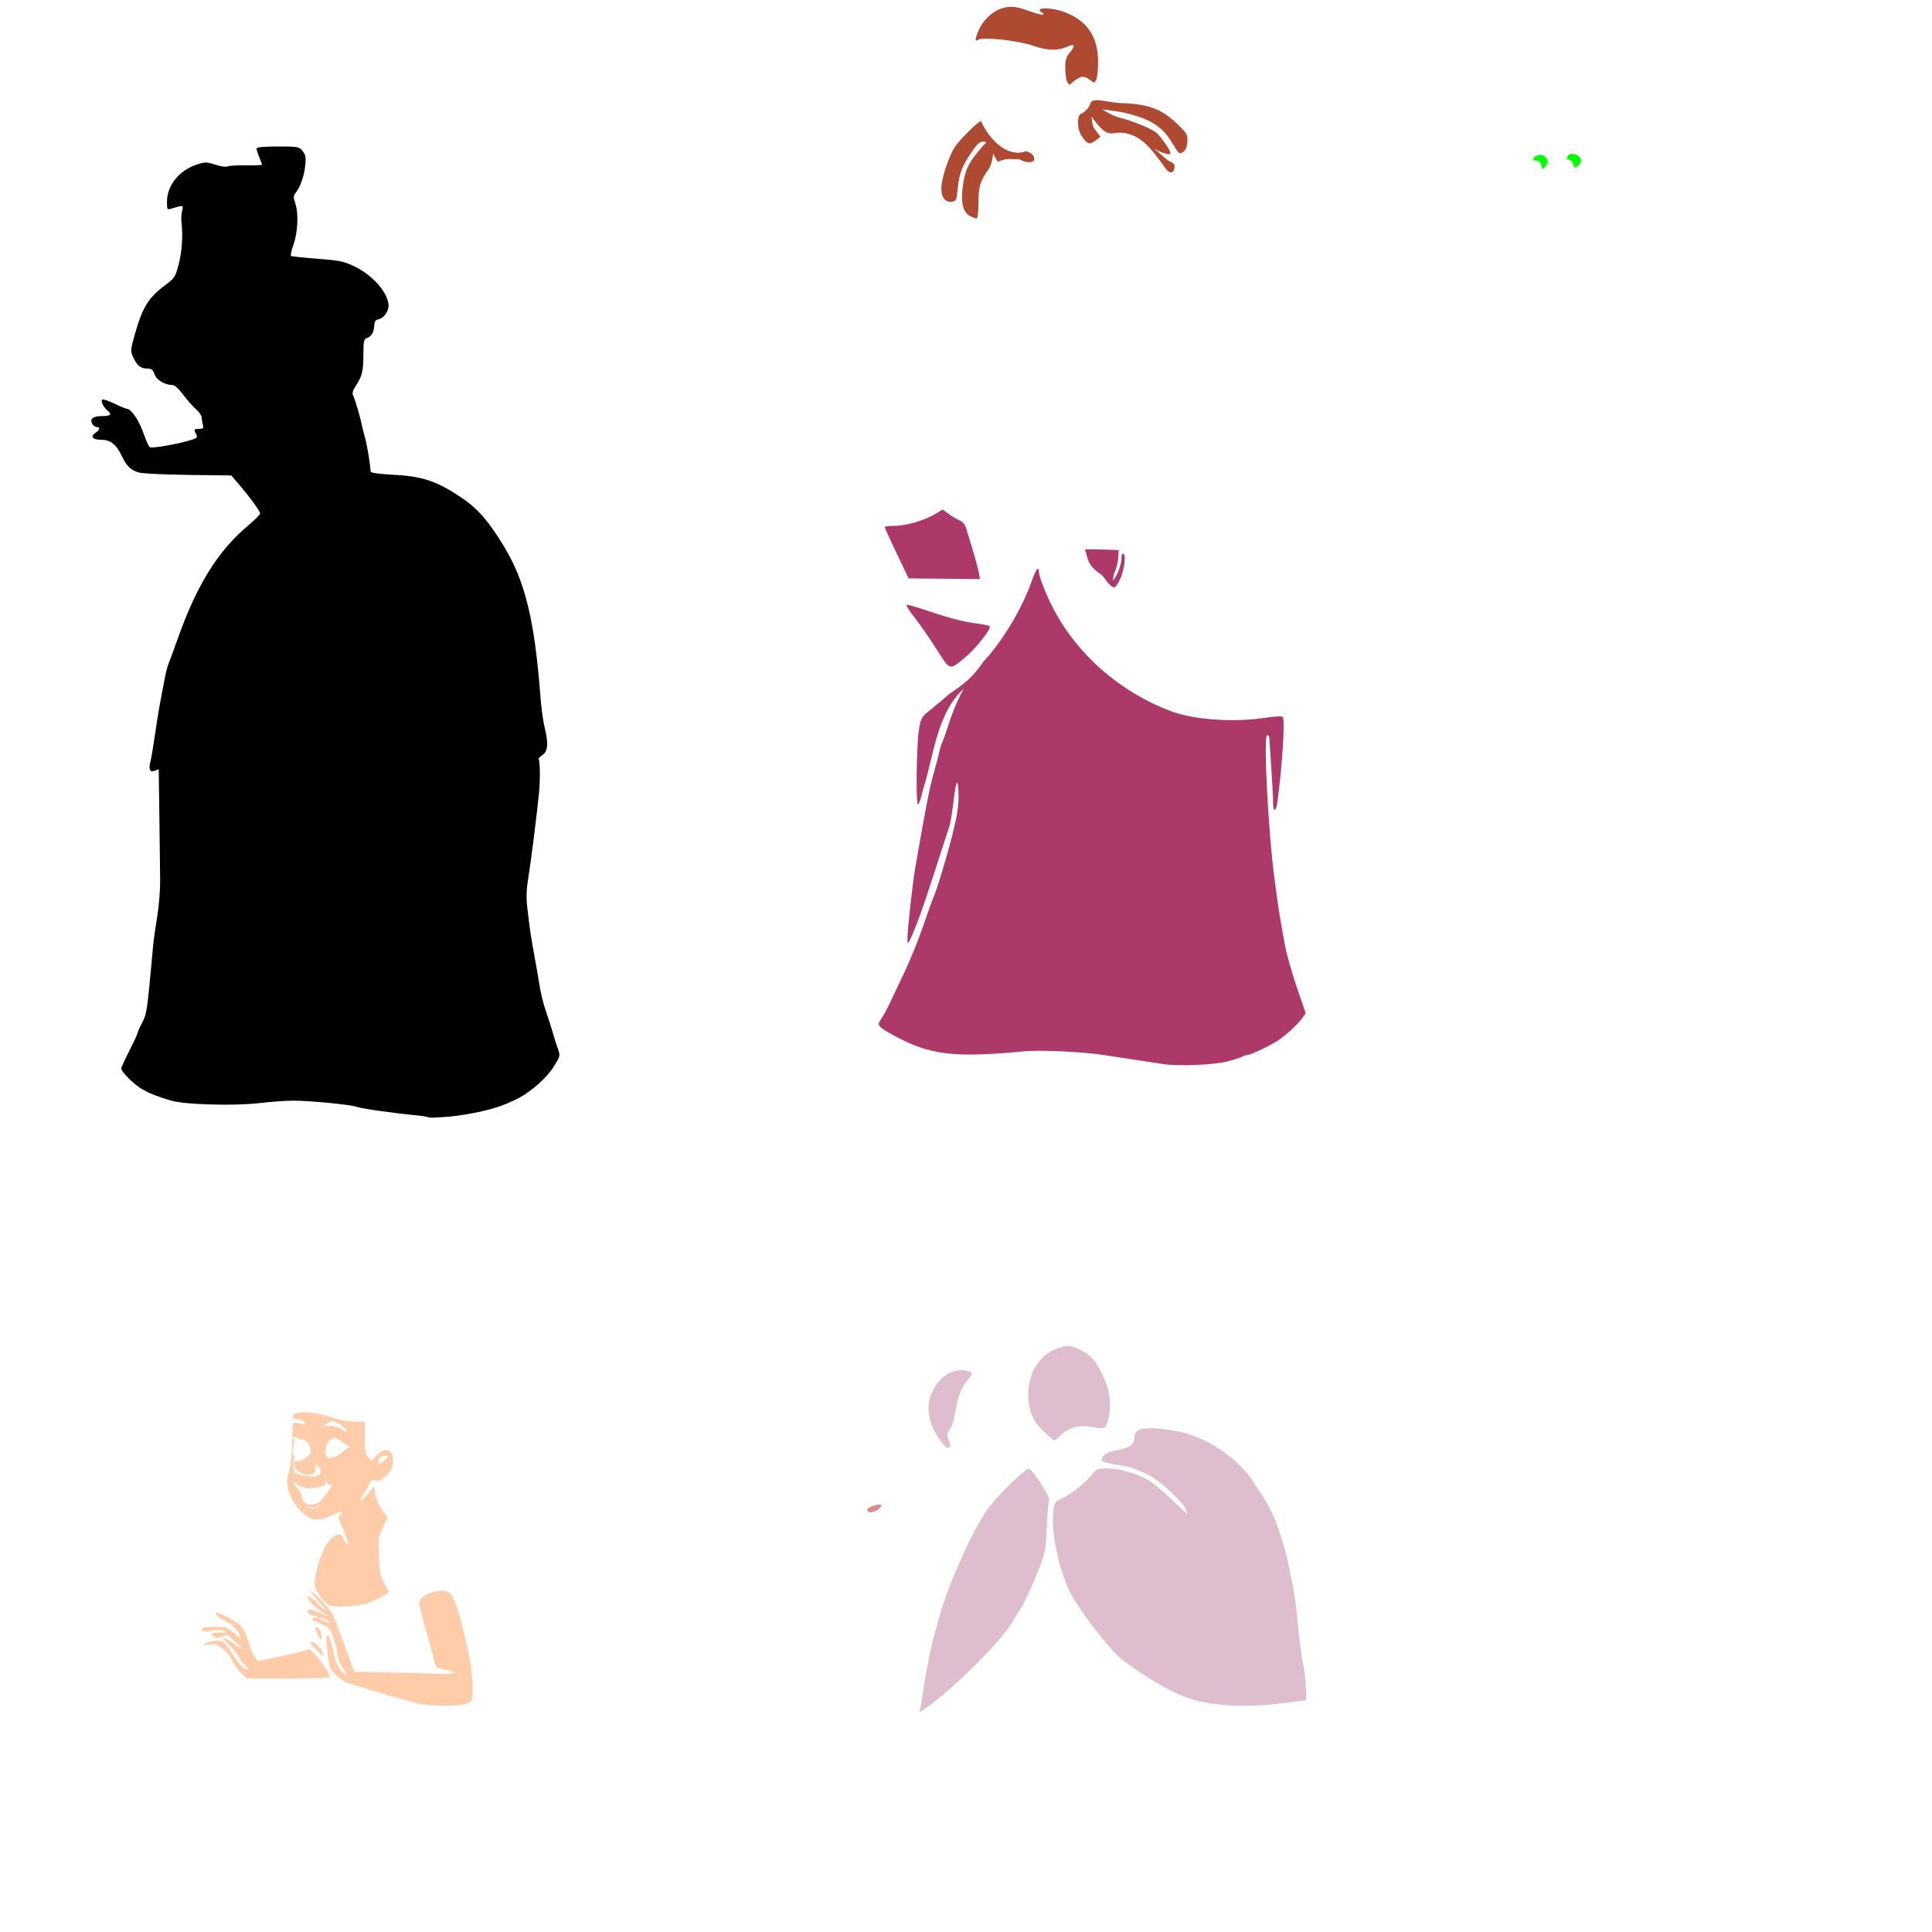 <?xml version="1.0" encoding="UTF-8" standalone="no"?>
<!-- Created with Inkscape (http://www.inkscape.org/) -->

<svg
   xmlns:dc="http://purl.org/dc/elements/1.1/"
   xmlns:cc="http://creativecommons.org/ns#"
   xmlns:rdf="http://www.w3.org/1999/02/22-rdf-syntax-ns#"
   xmlns:svg="http://www.w3.org/2000/svg"
   xmlns="http://www.w3.org/2000/svg"
   xmlns:sodipodi="http://sodipodi.sourceforge.net/DTD/sodipodi-0.dtd"
   xmlns:inkscape="http://www.inkscape.org/namespaces/inkscape"
   width="1080"
   height="1080"
   id="svg2"
   version="1.1"
   inkscape:version="0.47 r22583"
   sodipodi:docname="New document 1">
  <defs
     id="defs4">
    <inkscape:perspective
       sodipodi:type="inkscape:persp3d"
       inkscape:vp_x="0 : 526.18109 : 1"
       inkscape:vp_y="0 : 1000 : 0"
       inkscape:vp_z="744.09448 : 526.18109 : 1"
       inkscape:persp3d-origin="372.04724 : 350.78739 : 1"
       id="perspective10" />
    <inkscape:perspective
       id="perspective2820"
       inkscape:persp3d-origin="0.5 : 0.33333333 : 1"
       inkscape:vp_z="1 : 0.5 : 1"
       inkscape:vp_y="0 : 1000 : 0"
       inkscape:vp_x="0 : 0.5 : 1"
       sodipodi:type="inkscape:persp3d" />
    <inkscape:perspective
       id="perspective2834"
       inkscape:persp3d-origin="0.5 : 0.33333333 : 1"
       inkscape:vp_z="1 : 0.5 : 1"
       inkscape:vp_y="0 : 1000 : 0"
       inkscape:vp_x="0 : 0.5 : 1"
       sodipodi:type="inkscape:persp3d" />
  </defs>
  <sodipodi:namedview
     id="base"
     pagecolor="#ffffff"
     bordercolor="#666666"
     borderopacity="1.0"
     inkscape:pageopacity="0.0"
     inkscape:pageshadow="2"
     inkscape:zoom="0.22685185"
     inkscape:cx="2589.7583"
     inkscape:cy="378.80161"
     inkscape:document-units="in"
     inkscape:current-layer="layer1"
     showgrid="false"
     units="in"
     inkscape:showpageshadow="false"
     borderlayer="false"
     inkscape:window-width="1280"
     inkscape:window-height="747"
     inkscape:window-x="-4"
     inkscape:window-y="-4"
     inkscape:window-maximized="1" />
  <g
     inkscape:label="Layer 1"
     inkscape:groupmode="layer"
     id="layer1"
     transform="translate(0,27.64)">
    <path
       style="fill:#000000"
       d="m 155.232,54.259 c -8.104,0 -11.839,0.363 -11.839,1.152 -5.5e-4,0.634 0.699,2.804 1.542,4.821 0.843,2.017 1.524,3.897 1.524,4.183 0,0.286 -4.057,0.449 -9.021,0.372 -4.965,-0.077 -9.587,0.203 -10.262,0.62 -0.675,0.417 -3.696,-0.007 -6.717,-0.957 -5.171,-1.626 -5.795,-1.637 -10.776,0.018 -9.625,3.197 -16.341,11.684 -16.341,20.648 0,4.321 0.136,4.583 2.286,3.917 6.763,-2.096 7.066,-2.055 6.203,1.099 -0.442,1.616 -0.613,4.556 -0.39,6.522 0.879,7.742 0.307,16.177 -1.56,23.395 -1.829,7.073 -2.282,7.802 -7.143,11.396 -9.655,7.138 -13.091,12.607 -17.281,27.507 -2.567,9.129 -2.591,9.628 -0.957,13.186 2.138,4.654 4.145,6.256 7.852,6.256 2.352,0 3.133,0.618 4.023,3.173 1.127,3.233 5.738,6.008 9.961,6.008 1.278,0 3.533,2.016 6.026,5.37 2.193,2.95 5.437,6.639 7.196,8.188 1.759,1.55 3.2,3.611 3.208,4.59 0.008,0.979 0.281,2.812 0.62,4.076 0.524,1.955 0.218,2.304 -2.056,2.304 -2.965,0 -3.121,0.297 -1.648,3.048 0.861,1.608 0.503,2.076 -2.304,2.995 -7.07,2.316 -22.663,5.073 -23.714,4.2 -0.596,-0.495 -2.216,-4.202 -3.616,-8.241 -2.355,-6.799 -6.825,-13.24 -9.181,-13.24 -0.548,0 -3.765,-1.341 -7.143,-2.978 -3.378,-1.636 -6.39,-2.574 -6.7,-2.074 -0.686,1.11 0.89,4.235 3.048,6.026 2.642,2.193 1.819,3.102 -2.8,3.102 -5.193,0 -7.215,1.503 -5.742,4.254 0.555,1.038 1.676,1.879 2.499,1.879 2.179,0 1.844,1.566 -0.709,3.261 -3.166,2.102 -1.508,3.899 3.616,3.899 4.905,0 8.269,2.771 11.29,9.305 2.441,5.279 5.154,7.843 9.535,9.004 2.105,0.558 14.562,1.146 27.684,1.312 l 23.856,0.301 3.509,4.076 c 6.695,7.784 12.626,15.879 12.566,17.139 -0.033,0.696 -3.033,3.751 -6.682,6.788 -16.655,13.865 -28.714,33.211 -39.258,63.025 -2.363,6.683 -4.712,13.073 -5.211,14.197 -0.499,1.124 -1.306,4.118 -1.808,6.646 -2.912,14.686 -4.231,22.166 -5.725,32.682 -0.918,6.462 -2.065,13.295 -2.552,15.171 -1.205,4.638 -0.41,6.399 2.393,5.335 l 2.198,-0.833 0.354,26.178 c 0.191,14.401 0.388,30.552 0.443,35.89 0.055,5.338 -0.69,14.535 -1.666,20.435 -0.976,5.9 -2.006,13.251 -2.286,16.341 -3.333,36.759 -3.511,37.94 -6.061,42.732 -1.393,2.617 -2.534,5.172 -2.534,5.672 0,0.5 -2.062,4.974 -4.59,9.943 -2.529,4.969 -4.59,9.51 -4.59,10.085 0,1.917 7.259,9.11 11.698,11.591 4.773,2.668 8.538,4.144 16.394,6.434 7.587,2.211 35.385,2.966 49.041,1.329 6.181,-0.741 14.679,-1.361 18.893,-1.365 9.725,-0.009 32.408,2.221 35.766,3.509 2.428,0.932 21.655,3.638 33.71,4.75 3.091,0.285 5.851,0.755 6.132,1.046 0.505,0.523 11.951,-0.191 17.883,-1.117 14.981,-2.336 23.464,-4.861 32.806,-9.73 7.038,-3.669 15.844,-11.621 19.567,-17.688 3.579,-5.833 3.575,-5.874 2.038,-10.209 -0.849,-2.396 -2.126,-6.422 -2.836,-8.95 -0.71,-2.529 -2.171,-7.126 -3.261,-10.209 -1.994,-5.638 -3.484,-11.793 -4.466,-18.415 -0.292,-1.967 -1.162,-7.022 -1.932,-11.237 -2.648,-14.496 -2.86,-15.867 -4.413,-29.138 -0.711,-6.071 -0.588,-10.435 0.461,-16.855 1.515,-9.275 5.012,-37.067 6.044,-47.996 0.685,-7.255 0.589,-17.3 -0.177,-18.539 -0.266,-0.43 0.686,-1.549 2.109,-2.481 3.076,-2.015 3.408,-6.533 1.152,-15.614 -0.788,-3.172 -1.788,-10.367 -2.215,-15.987 -3.335,-43.886 -8.523,-65.33 -20.666,-85.304 -8.501,-13.984 -14.618,-20.945 -23.714,-27.028 -13.832,-9.251 -21.733,-11.875 -38.301,-12.708 -7.011,-0.353 -12.282,-1.064 -12.318,-1.648 -0.29,-4.754 -1.968,-14.855 -3.173,-19.195 -0.811,-2.921 -1.646,-6.231 -1.861,-7.355 -0.769,-4.021 -3.798,-14.33 -4.732,-16.075 -0.699,-1.306 -0.261,-2.831 1.666,-5.742 3.385,-5.116 4.067,-8.126 4.059,-17.794 -0.006,-6.506 0.304,-8.011 1.701,-8.454 2.651,-0.841 4.142,-3.219 4.325,-6.841 0.119,-2.37 0.724,-3.42 2.109,-3.687 2.435,-0.469 4.409,-2.411 5.53,-5.441 2.436,-6.584 -7.006,-18.72 -18.964,-24.37 -5.748,-2.716 -8.373,-3.233 -20.506,-4.147 -7.653,-0.577 -14.247,-1.271 -14.657,-1.524 -0.41,-0.253 0.199,-3.084 1.347,-6.31 2.455,-6.898 2.935,-17.48 1.046,-23.112 -1.098,-3.272 -1.103,-4.25 0.018,-5.618 2.62,-3.199 4.914,-9.545 5.512,-15.278 0.507,-4.86 0.268,-6.203 -1.471,-8.348 -1.994,-2.458 -2.52,-2.552 -13.913,-2.552 z"
       id="path2986" />
    <path
       style="fill:#ad4a31;fill-opacity:1"
       d="m 565.215,-23.835 c -0.878,0.016 -1.778,0.115 -2.783,0.266 -5.91,0.888 -12.268,6.076 -15.118,12.336 -2.228,4.891 -2.499,7.349 -0.638,5.884 2.344,-1.844 21.929,0.239 30.839,3.279 8.37,2.855 13.824,2.942 19.62,0.301 3.612,-1.646 4.034,-0.244 1.01,3.35 -2.181,2.592 -2.676,4.229 -2.676,8.791 0,3.084 0.489,6.535 1.099,7.674 1.106,2.066 1.11,2.069 3.314,0.053 1.216,-1.112 3.184,-2.303 4.36,-2.659 1.383,-0.418 3.082,0.082 4.803,1.436 2.637,2.074 2.675,2.078 3.74,0.089 0.591,-1.105 1.063,-5.642 1.063,-10.085 0,-14.371 -6.532,-23.6 -19.921,-28.163 -5.371,-1.83 -12.761,-2.275 -12.761,-0.762 0,0.515 0.574,1.149 1.276,1.4 0.703,0.251 0.989,0.753 0.656,1.117 -0.333,0.363 -4.008,-0.56 -8.171,-2.056 -4.626,-1.663 -7.077,-2.299 -9.713,-2.251 z m 47.57,52.143 c -1.29,0.041 -3.329,0.837 -3.314,2.091 -0.645,2.131 -3.029,4.554 -5.016,5.547 -1.31,0.151 -1.843,2.472 -1.843,5.104 0,3.678 1.208,6.739 3.864,9.783 1.963,2.25 3.182,2.222 6.256,-0.142 l 2.446,-1.879 -3.474,-4.626 c -0.974,-1.298 -1.311,-4.107 -1.489,-6.682 1.635,2.623 4.367,5.88 6.824,7.869 1.645,1.332 3.384,1.772 5.565,1.418 13.675,-2.017 21.073,8.853 28.216,18.681 2.368,4.014 5.235,4.339 5.76,0.656 0.255,-1.787 -0.427,-2.62 -3.049,-3.722 -0.929,-0.391 -4.883,-3.923 -8.436,-7.089 2.432,1.523 5.084,2.778 8.312,3.279 0.774,0.095 0.995,-0.519 0.585,-1.631 -0.801,-2.175 -5.337,-8.443 -7.444,-10.28 -2.809,-2.449 -12.68,-6.493 -21.463,-8.809 -2.728,-0.719 -6.155,-2.655 -9.057,-4.395 3.948,0.546 9.375,1.153 12.903,1.985 14.013,3.305 20.834,7.612 26.142,16.501 3.831,6.414 4.196,6.731 6.203,5.406 1.475,-0.974 2.227,-2.725 2.446,-5.672 0.294,-3.962 -0.062,-4.622 -5.158,-9.588 -8.64,-8.421 -15.284,-11.142 -29.386,-12.07 -5.516,0.186 -10.944,-1.456 -16.394,-1.737 z m -64.401,11.754 c -1.523,0 -12.258,10.715 -14.717,14.601 -2.94,4.647 -6.454,14.645 -7.284,20.701 -0.851,6.206 1.434,10.241 5.547,9.766 2.624,-0.303 2.77,-0.649 3.492,-7.887 0.875,-8.778 3.007,-13.655 10.102,-23.147 2.188,-2.927 4.397,-2.832 6.044,-2.145 -1.2,0.859 -2.808,2.667 -5.299,5.778 -5.345,6.676 -6.872,10.237 -8.046,18.681 -1.261,9.063 0.13,14.773 4.112,16.784 1.405,0.71 3.018,1.304 3.58,1.312 0.601,0.008 1.038,-3.674 1.063,-8.933 0.044,-9.068 0.941,-12.016 5.672,-18.645 1.292,-1.811 2.226,-5.459 2.552,-8.738 1.193,2.412 2.452,4.659 2.712,4.644 5.574,-2.682 7.913,-1.049 11.845,-1.542 4.631,2.872 8.342,1.799 8.342,0.142 0,-1.905 -0.88,-3.338 -4.464,-4.604 -9.48,3.848 -19.963,-5.084 -25.252,-16.768 z"
       id="path2900"
       sodipodi:nodetypes="cssssssssssssssssssccccssccccsccssccssscssssscccssssscsssssscccscc" />
    <path
       id="path2866"
       style="fill:#debdce;fill-opacity:1"
       d="m 597.229,724.819 c 1.91,0.073 3.957,0.745 6.788,2.18 6.013,3.047 8.282,5.669 12.672,14.586 3.812,7.744 4.867,17.663 2.659,24.884 -1.506,4.925 -1.639,4.984 -9.128,3.545 -6.46,-1.242 -12.517,0.274 -16.784,4.183 -2.116,1.938 -3.931,3.527 -4.023,3.527 -0.092,0 -2.314,-1.902 -4.945,-4.218 -5.978,-5.262 -8.866,-10.804 -9.553,-18.379 -1.387,-15.293 7.248,-28.043 20.435,-30.183 0.635,-0.103 1.242,-0.148 1.879,-0.124 z m -60.225,13.434 c 0.923,-0.034 1.806,0.053 2.623,0.248 4.489,1.074 4.6,1.365 1.701,4.803 -4.16,4.933 -5.974,9.743 -7.568,20.028 -0.472,3.045 -1.735,6.72 -2.8,8.171 -1.676,2.281 -1.766,3.056 -0.673,5.707 0.695,1.686 1.057,3.407 0.798,3.828 -0.913,1.481 -2.318,0.737 -4.803,-2.552 -9.335,-12.355 -9.645,-24.616 -0.851,-34.632 2.868,-3.267 7.576,-5.457 11.574,-5.601 z m 105.494,32.499 c 3.517,-0.041 8.29,0.462 14.551,1.489 16.122,2.643 34.16,14.334 43.21,28.003 7.327,11.066 8.614,13.167 10.687,17.493 3.137,6.546 7.578,20.578 9.535,30.13 3.296,16.084 3.679,18.601 5.282,34.738 0.893,8.991 2.03,17.634 2.534,19.212 0.504,1.578 1.216,6.992 1.595,12.017 0.563,7.454 0.435,9.129 -0.727,9.145 -0.783,0.011 -6.474,0.697 -12.655,1.524 -18.884,2.527 -38.66,1.566 -51.097,-2.499 -10.267,-3.356 -22.992,-10.677 -38.212,-21.96 -5.364,-3.976 -19.843,-22.153 -26.904,-33.781 -7.522,-12.386 -13.124,-36.584 -11.432,-49.343 0.608,-4.58 1.056,-5.326 3.881,-6.469 4.831,-1.953 13.405,-8.548 17.103,-13.151 3.068,-3.818 3.646,-4.094 8.525,-4.094 6.775,0 15.935,2.406 22.42,5.902 2.832,1.527 8.975,6.458 13.665,10.953 4.69,4.495 8.707,8.329 8.915,8.525 0.208,0.196 0.098,-0.658 -0.23,-1.914 -0.988,-3.778 -14.822,-16.817 -20.861,-19.655 -9.201,-4.325 -10.202,-4.627 -19.514,-6.079 -3.964,-0.618 -6.894,-1.583 -6.894,-2.269 0,-2.693 2.883,-4.574 8.596,-5.601 7.032,-1.264 9.783,-3.343 9.783,-7.355 0,-3.302 2.381,-4.894 8.242,-4.963 z m -67.438,22.668 c 0.074,-0.013 0.128,-0.015 0.177,0 2.124,0.65 12.128,16.175 11.272,17.493 -0.425,0.655 -1.026,7.408 -1.329,14.994 -0.55,13.75 -0.575,13.836 -6.008,27.418 -2.998,7.493 -7.001,15.916 -8.897,18.734 -1.897,2.818 -3.438,5.334 -3.438,5.583 0,0.249 -1.913,3.067 -4.254,6.274 -6.188,8.48 -24.292,26.7 -36.369,36.599 -9.35,7.664 -13.805,10.462 -12.017,7.568 0.34,-0.55 1.047,-4.333 1.56,-8.419 0.983,-7.84 4.34,-25.412 6.008,-31.442 0.544,-1.967 2.004,-7.255 3.243,-11.751 2.149,-7.794 6.556,-19.983 9.606,-26.568 0.781,-1.686 2.182,-4.895 3.119,-7.143 3.913,-9.383 11.234,-22.803 15.313,-28.074 5.818,-7.518 19.708,-20.882 22.013,-21.268 z" />
    <path
       style="fill:#ad396b;fill-opacity:1"
       d="m 526.974,257.204 -4.431,2.605 c -6.142,3.599 -16.196,6.495 -22.598,6.505 -2.95,0.004 -5.37,0.308 -5.37,0.673 0,0.365 1.12,3.001 2.481,5.867 1.361,2.866 4.361,9.177 6.664,14.019 l 4.183,8.809 19.957,0.195 19.957,0.195 -0.709,-3.899 c -0.393,-2.139 -1.855,-7.557 -3.243,-12.052 -1.389,-4.495 -3.026,-9.879 -3.633,-11.963 -0.758,-2.602 -1.98,-4.168 -3.899,-4.963 -1.538,-0.637 -4.276,-2.232 -6.079,-3.562 l -3.279,-2.428 z m 82.291,22.208 c -1.71,0 -2.769,0.043 -2.765,0.124 0.01,0.162 0.619,2.279 1.347,4.714 0.989,3.306 2.595,5.438 6.363,8.383 3.422,1.603 5.008,7.295 8.667,8.135 0.517,0 1.837,-1.768 2.942,-3.935 2.486,-4.873 3.84,-13.895 2.233,-14.888 -0.139,-0.086 -0.258,-0.13 -0.372,-0.124 -0.495,0.025 -0.762,0.916 -0.762,2.588 0,3.595 -2.37,9.814 -4.732,12.424 -0.031,0.035 -0.059,0.071 -0.089,0.106 0.198,-1.57 0.436,-3.4 0.922,-4.395 0.945,-1.936 1.859,-5.589 2.038,-8.117 l 0.337,-4.59 -9.464,-0.301 c -2.599,-0.081 -4.954,-0.124 -6.664,-0.124 z m -29.049,10.865 c -0.698,0.112 -1.98,2.555 -3.491,6.912 -5.278,15.211 -16.295,33.595 -27.011,45.053 -6.186,9.052 -10.559,12.24 -19.266,18.202 -1.818,1.698 -6.057,5.272 -9.429,7.958 -5.963,4.75 -6.162,5.072 -7.302,11.662 -1.4,8.097 -1.843,42.023 -0.549,42.023 0.499,0 1.709,-3.568 2.694,-7.922 6.004,-18.492 7.714,-43.314 22.881,-56.716 -3.288,5.879 -6.103,12.448 -8.419,19.691 -1.527,4.776 -3.156,9.383 -3.616,10.244 -0.46,0.861 -1.156,3.156 -1.56,5.104 -0.404,1.948 -1.79,7.22 -3.084,11.715 -2.078,7.219 -3.771,15.479 -7.71,37.804 -0.595,3.372 -1.742,9.867 -2.552,14.427 -1.602,9.017 -4.584,35.81 -4.537,40.747 0.025,2.689 0.167,2.835 1.134,1.17 0.607,-1.044 2.553,-5.651 4.342,-10.227 2.733,-6.988 5.885,-16.452 18.078,-54.287 0.543,-1.686 1.541,-7.781 2.198,-13.541 0.657,-5.76 1.554,-10.475 2.003,-10.475 0.448,0 0.815,3.568 0.815,7.922 -10e-5,5.694 -1.002,11.793 -3.545,21.711 -3.46,13.496 -8.852,31.187 -10.758,35.252 -0.527,1.124 -2.992,8.008 -5.477,15.313 -2.485,7.305 -7.137,18.814 -10.333,25.557 -3.196,6.743 -7.01,14.775 -8.472,17.865 -1.461,3.091 -3.544,6.914 -4.626,8.49 -1.845,2.687 -1.855,2.974 -0.248,4.75 0.942,1.041 6.385,4.206 12.105,7.019 17.367,8.539 31.296,9.855 67.616,6.38 9.322,-0.892 33.254,0.202 44.965,2.056 3.372,0.534 10.955,1.683 16.855,2.57 5.9,0.887 13.251,2.012 16.341,2.481 8.417,1.278 28.211,0.474 35.766,-1.453 3.652,-0.932 7.425,-2.15 8.401,-2.694 0.976,-0.544 2.356,-0.992 3.066,-0.993 1.805,0 13.279,-5.513 17.334,-8.33 4.56,-3.168 10.789,-8.957 13.151,-12.229 l 1.932,-2.694 -5.069,-14.852 c -2.789,-8.171 -5.744,-18.679 -6.575,-23.36 -0.831,-4.68 -1.966,-11.035 -2.517,-14.126 -0.55,-3.091 -1.263,-7.698 -1.595,-10.227 -0.332,-2.529 -1.08,-8.033 -1.648,-12.247 -3.548,-26.308 -6.345,-80.713 -4.147,-80.713 0.634,0 1.189,0.789 1.223,1.772 0.033,0.983 0.537,8.692 1.117,17.121 0.579,8.429 1.013,17.052 0.975,19.159 -0.095,5.231 1.676,4.85 2.393,-0.514 2.796,-20.914 4.385,-46.422 2.978,-47.747 -0.485,-0.457 -5.027,-0.207 -10.085,0.567 -17.514,2.682 -39.792,1.085 -52.604,-3.775 -28.547,-10.83 -52.481,-31.857 -65.825,-57.868 -4.11,-8.012 -7.745,-17.349 -7.745,-19.904 -4e-4,-1.285 -0.201,-1.866 -0.567,-1.808 z m -73.234,20.152 c -0.068,-10e-4 -0.127,0.007 -0.159,0.018 -0.523,0.18 1.444,3.353 4.378,7.072 2.934,3.719 8.461,11.664 12.265,17.653 7.871,12.391 7.031,12.178 16.501,4.307 5.386,-4.476 14.181,-15.622 13.364,-16.944 -0.271,-0.438 -3.142,-1.12 -6.38,-1.506 -7.793,-0.93 -15.889,-2.999 -28.659,-7.338 -5.421,-1.842 -10.289,-3.241 -11.308,-3.261 z"
       id="path2844"
       sodipodi:nodetypes="ccssscccccssscccssccssssscscccccsccsssccssssssssssssssssssssssssssssscccssssssssssssssccsssssssc" />
    <path
       id="path3061"
       style="fill:#00ff00"
       d="m 863.497,59.744 c -2.143,-1.76 -6.884,-0.482 -6.376,2.416 1.434,-0.625 5.117,0.434 4.802,4.802 0.847,-0.34 2.828,-2.176 3.241,-3.444 0.068,-2.419 -0.438,-2.373 -1.668,-3.774 z m 14.698,-1.407 c -1.491,0.625 -1.558,0.376 -2.449,3.07 3.76,0.333 3.833,3.001 4.23,4.796 6.2,-2.516 4.339,-7.732 -1.781,-7.866 z"
       sodipodi:nodetypes="ccccccccc" />
    <path
       style="fill:#de8787;stroke:none"
       d="m 491.221,813.496 c -2.404,-0.046 -6.666,1.839 -6.474,2.9 0.552,3.053 6.297,0.299 7.406,-1.487 1.132,-1.822 0.538,-1.386 -0.932,-1.414 z"
       id="path3204" />
    <path
       style="fill:#ffccaa"
       d="m 169.88,761.919 c -3.409,0.031 -5.872,0.631 -6.115,1.843 -0.263,1.314 0.305,1.79 2.145,1.79 1.377,0 3.109,0.724 3.846,1.613 1.195,1.439 0.931,1.534 -2.428,0.904 -3.762,-0.706 -3.775,-0.701 -3.775,2.871 0.014,13.688 -1.142,19.735 -2.038,24.76 -2.495,5.75 -0.365,15.325 8.436,22.934 4.916,4.251 9.301,3.983 16.111,0.532 4.799,-2.432 6.499,-2.316 3.917,0.266 -0.874,0.874 -0.736,2.077 0.549,4.785 0.943,1.988 2.387,5.524 3.208,7.852 1.308,3.707 1.306,4.08 0,2.995 -0.82,-0.681 -1.769,-2.117 -2.109,-3.19 -1.334,-4.204 -7.192,-0.523 -10.705,6.735 -2.47,5.102 -5.013,14.77 -5.069,19.266 -0.041,3.263 5.104,10.479 8.543,11.981 2.891,1.263 16.495,0.346 21.552,-1.453 2.248,-0.8 5.807,-2.461 7.905,-3.704 l 3.811,-2.269 -2.712,-4.768 c -2.338,-4.086 -2.799,-6.222 -3.173,-15.136 -0.398,-9.498 -0.202,-10.888 2.198,-16.128 l 2.623,-5.742 -3.031,-4.307 c -1.669,-2.371 -3.377,-6.311 -3.793,-8.755 l -0.762,-4.449 -3.421,4.271 c -3.807,4.737 -5.662,4.904 -2.322,0.213 1.171,-1.645 2.566,-4.139 3.102,-5.548 0.776,-2.041 1.496,-2.454 3.58,-2.056 4.099,0.784 9.801,-5.423 9.801,-10.67 0,-6.967 -4.349,-8.576 -9.181,-3.403 l -2.818,3.031 -1.932,-2.109 c -1.565,-1.729 -1.914,-3.747 -1.914,-10.953 l 0,-8.826 -6.132,-0.089 c -3.693,-0.048 -8.76,-1.032 -12.761,-2.481 -4.805,-1.74 -10.754,-2.646 -15.136,-2.605 z m 15.366,4.998 c 0.769,-0.058 1.612,0.174 2.818,0.673 2.951,1.222 7.252,5.169 5.53,5.069 -0.509,-0.029 -1.982,-0.798 -3.279,-1.701 -1.296,-0.903 -4.021,-1.583 -6.061,-1.506 -3.657,0.137 -3.681,0.114 -1.418,-1.471 0.945,-0.662 1.641,-1.006 2.41,-1.063 z m -17.678,9.804 c 3.435,0.381 5.798,2.174 6.211,7.193 0,2.048 -4.585,5.14 -7.621,5.14 -1.01,0 -1.907,-0.065 -1.907,1.576 0,3.621 6.237,7.494 10.077,5.744 1.997,-0.91 2.49,-1.708 2.003,-3.243 -1.074,-3.384 1.38,-2.289 2.907,1.294 0.126,2.222 -0.869,2.778 -2.8,3.261 -0.952,0.028 -8.973,-0.113 -11.627,-2.215 -0.295,1.463 -0.498,2.427 -0.939,3.385 0.216,-0.613 0.444,-2.01 0.666,-4.709 -1.587,-3.645 -0.49,-6.501 0.286,-6.733 -2.08,-2.825 -0.74,-6.327 -0.267,-8.948 0.176,-0.975 -1.047,-3.277 -0.475,-3.147 1.611,0.369 2.47,1.263 3.487,1.403 z m 18.795,-0.411 c 2.752,-0.11 6.066,3.151 8.459,4.302 1.529,0.735 -1.486,1.609 -2.762,2.909 -2.471,2.516 -6.502,4.513 -8.869,3.724 -2.538,-0.846 -0.773,-9.632 2.162,-10.758 0.276,-0.106 0.617,-0.162 1.01,-0.177 z m 29.226,9.677 c 1.71,-0.087 1.316,1.326 -1.489,3.367 -2.446,1.78 -2.534,1.78 -2.534,-0.142 0,-1.09 0.742,-2.264 1.631,-2.605 1.029,-0.395 1.823,-0.591 2.393,-0.62 z m -34.242,11.963 c 0.63,0.85 1.296,3.611 1.896,4.165 l 2.605,0.39 -3.102,4.59 c -1.703,2.524 -3.77,4.861 -4.59,5.175 -3.775,2.137 -9.048,1.422 -9.5,-3.403 0,-1.4 -1.132,-3.591 -2.517,-4.874 -1.436,-1.331 -2.035,-2.269 -2.109,-3.704 3.556,4.172 9.422,5.37 17.387,2.428 1.023,-1.023 0.716,-3.033 -0.071,-4.768 z m -2.34,15.154 c -1.493,3.186 -6.727,3.095 -8.348,0.496 2.602,1.614 4.878,2.64 8.348,-0.496 z m 67.952,48.58 c -4.514,0 -10.381,2.116 -12.247,5.175 -0.757,1.24 0.067,5.426 3.137,15.827 2.297,7.782 4.467,15.843 4.821,17.919 0.655,3.843 1.063,4.136 7.462,5.423 7.105,1.429 3.87,2.394 -6.611,1.967 -6.05,-0.246 -18.749,-0.597 -28.216,-0.78 l -17.21,-0.337 -1.843,-5.016 c -3.06,-8.507 -6.193,-16.539 -10.227,-26.94 0,-1.292 -10.692,-12.772 -11.946,-12.903 -0.041,-0.006 -0.069,0.015 -0.089,0.035 -0.287,0.287 1.392,2.577 3.722,5.104 5.424,5.884 5.537,7.26 0.142,1.701 -4.739,-4.883 -8.555,-5.519 -4.076,-0.709 1.98,2.732 8.482,6.643 9.464,7.657 -2.022,-0.854 -8.301,-3.704 -9.73,-3.704 -2.796,0 -2.112,2.525 1.542,3.367 3.17,0.731 3.214,0.799 0.815,1.4 -2.258,0.566 -1.999,0.842 2.712,2.8 4.375,1.818 5.546,2.882 7.196,6.611 1.083,2.448 2.294,6.925 2.694,9.943 0.47,3.547 1.696,6.761 3.474,9.092 1.701,2.23 2.185,3.412 1.241,3.102 -2.479,-0.816 -5.808,-6.542 -6.54,-11.272 -0.947,-6.121 -2.661,-11.153 -3.616,-10.563 -0.441,0.272 -0.7,1.54 -0.567,2.818 1.741,16.792 1.47,15.816 5.583,19.531 2.144,1.937 4.75,3.777 5.796,4.076 1.045,0.299 7.418,2.215 14.161,4.271 6.743,2.056 14.56,4.362 17.369,5.122 2.81,0.761 6.718,1.82 8.685,2.357 5.165,1.41 24.213,1.425 26.887,0.018 1.227,-0.646 2.502,-1.599 2.836,-2.109 0.867,-1.324 0.223,-15.7 -0.975,-21.747 -3.985,-20.122 -8.38,-35.161 -11.042,-37.822 -0.987,-0.987 -2.751,-1.417 -4.803,-1.418 l 0,5e-5 z m -126.174,11.981 c -0.086,0.01 -0.126,0.044 -0.124,0.106 0.039,1.471 1.857,3.036 5.902,5.087 4.578,2.321 8.36,7.179 7.55,9.429 -1.826,-2.495 -7.22,-6.33 -9.5,-6.434 -1.873,-0.085 -3.572,-0.115 -5.069,-0.089 -4.49,0.078 -7.108,0.636 -6.788,1.542 0.49,1.388 1.174,1.422 7.479,0.425 3.285,-0.519 4.4,-0.31 6.186,1.347 -0.696,-0.039 -1.555,-0.051 -2.694,-0.035 -1.533,-0.025 -3.176,0.053 -3.598,0.053 -2.659,0 -1.798,2.007 1.276,2.978 1.325,-0.348 4.093,-1.021 5.654,-1.719 1.712,1.411 5.952,5.174 9.624,8.507 -1.351,-0.674 -3.617,-2.055 -5.955,-3.651 -3.176,-2.168 -5.083,-3.21 -5.654,-3.172 -0.647,0.043 0.418,1.47 3.314,4.254 2.015,1.936 4.373,4.907 5.228,6.593 0.856,1.686 2.536,3.85 3.74,4.821 1.902,1.534 1.963,1.77 0.408,1.79 -1,0.013 -3.472,-2.291 -5.583,-5.228 -2.389,-3.248 -4.101,-6.927 -6.965,-9.766 -1.156,-1.178 -3.028,-0.998 -4.644,-0.939 -0.538,0.019 -1.153,0.102 -1.879,0.23 -2.013,0.357 -4.135,1.095 -4.697,1.648 -0.672,0.661 0.053,0.786 2.109,0.354 1.72,-0.361 4.344,-0.408 5.618,0.337 8.473,5.203 6.464,8.491 13.257,15.809 l 3.19,2.694 22.846,0 c 12.567,0 23.068,-0.372 23.342,-0.815 0.611,-0.988 -5.411,-10.095 -8.72,-13.186 l -2.41,-2.269 -7.657,1.896 c -4.204,1.043 -10.769,2.499 -14.587,3.226 l -6.93,1.312 c -5.838,-6.747 -3.704,-12.348 -10.067,-20.24 -1.326,-1.598 -11.909,-7.042 -13.204,-6.895 l 0,5e-5 z m 57.832,3.013 c 1.825,-0.024 6.022,1.971 5.335,2.659 -0.266,0.265 -1.627,-0.162 -3.031,-0.939 -1.48,-0.819 -3.193,-1.707 -2.304,-1.719 z m -1.418,5.353 c -0.831,0 -1.254,0.387 -0.957,0.868 0.297,0.481 1.018,2.158 1.613,3.722 1.386,3.645 2.46,2.647 1.56,-1.453 -0.391,-1.778 -1.359,-3.137 -2.215,-3.137 z m -3.173,8.171 c -1.105,0 -0.336,1.296 2.357,4.006 4.213,4.238 5.438,4.663 3.616,1.258 -1.652,-3.086 -4.137,-5.264 -5.973,-5.264 z"
       id="path2918"
       sodipodi:nodetypes="cssssccssssssssssscccsccccccssssccccccsccssssscccssssccccccssccssssccssscccccccscccccccsssssccccssssccsssssssssssssssssssscccscssssccscccssssssccssssccccsccccccccscccscsccsccsc" />
  </g>
</svg>
